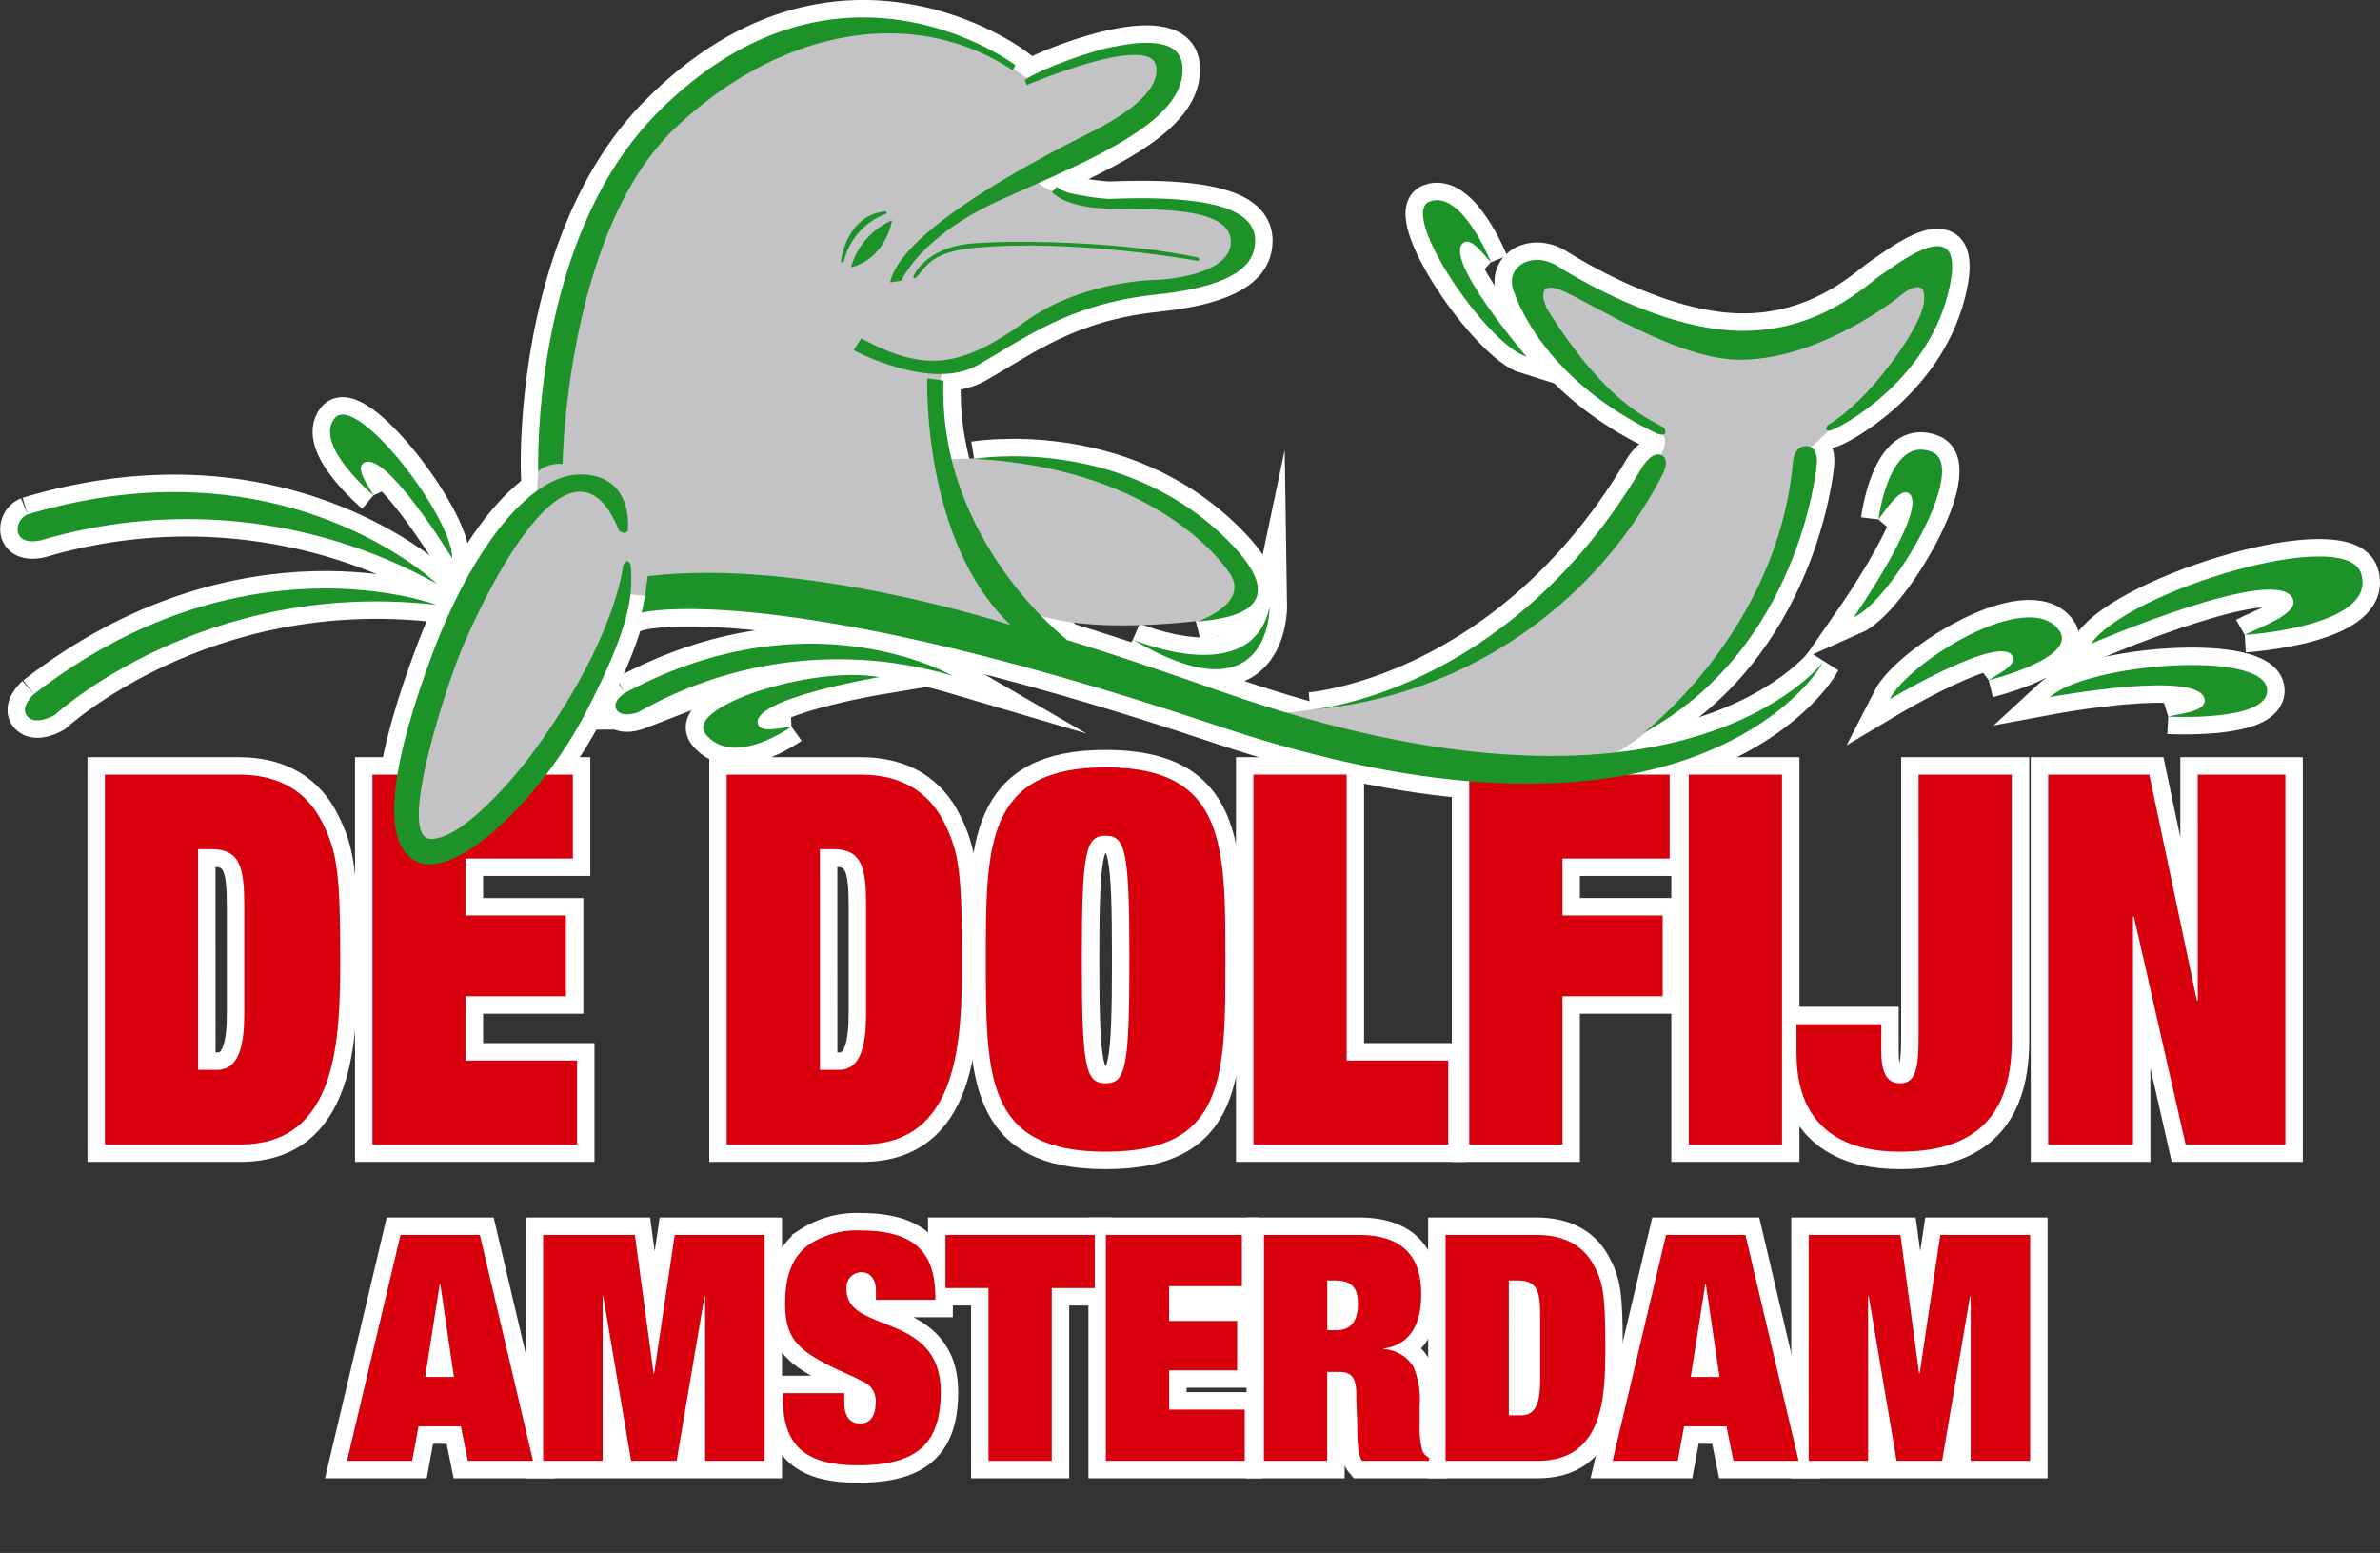 <svg id="Laag_1" data-name="Laag 1" xmlns="http://www.w3.org/2000/svg" viewBox="0 0 273.112 178.171">
  <rect x="0" y="0" width="273.112" height="178.171" fill="#333333" stroke="none"/>
  <defs>
    <style>
      .cls-1 {
        fill: #fff;
        stroke: #fff;
        stroke-miterlimit: 10;
        stroke-width: 4px;
      }

      .cls-2 {
        fill: #d9000d;
      }

      .cls-3 {
        fill: #c3c3c5;
      }

      .cls-4 {
        fill: #1c9229;
      }
    </style>
  </defs>
  <title>logo de dolfijn</title>
  <g>
    <g>
      <path class="cls-1" d="M14.369,98.458h15.4c4.76,0,7.862,2.08,9.573,5.527,1.658,3.328,2.032,5.586,2.032,15.689,0,9.272-.321,21.218-11.445,21.218H14.369Zm10.7,33.877h2.193c2.674,0,3.1-3.27,3.1-6.479V113.494c0-4.279-.428-6.479-3.744-6.479H25.066Z" transform="translate(-2.333 -9.586)"/>
      <path class="cls-1" d="M45.072,98.458h23v9.628h-12.3v6.537h11.5v9.271h-11.5v7.37H68.55v9.628H45.072Z" transform="translate(-2.333 -9.586)"/>
      <path class="cls-1" d="M85.723,98.458h15.4c4.76,0,7.862,2.08,9.573,5.527,1.658,3.328,2.032,5.586,2.032,15.689,0,9.272-.321,21.218-11.445,21.218H85.723Zm10.7,33.877h2.193c2.674,0,3.1-3.27,3.1-6.479V113.494c0-4.279-.428-6.479-3.744-6.479H96.419Z" transform="translate(-2.333 -9.586)"/>
      <path class="cls-1" d="M129.207,97.626c13.745,0,13.745,8.915,13.745,22.049,0,13.551,0,22.05-13.745,22.05s-13.745-8.5-13.745-22.05C115.462,106.541,115.462,97.626,129.207,97.626Zm0,7.845c-2.3,0-2.728,1.783-2.728,14.2s.428,14.205,2.728,14.205,2.728-1.783,2.728-14.205S131.507,105.471,129.207,105.471Z" transform="translate(-2.333 -9.586)"/>
      <path class="cls-1" d="M146.165,98.458h10.7v32.807h11.659v9.628H146.165Z" transform="translate(-2.333 -9.586)"/>
      <path class="cls-1" d="M170.931,98.458h23v9.628h-12.3v6.537h11.5v9.271h-11.5v17h-10.7Z" transform="translate(-2.333 -9.586)"/>
      <path class="cls-1" d="M196.123,98.458h10.7v42.435h-10.7Z" transform="translate(-2.333 -9.586)"/>
      <path class="cls-1" d="M222.492,98.458h10.7v30.548c0,9.331-4.974,12.719-12.835,12.719-11.873,0-11.873-8.974-11.873-11.708V127.1h9.733v3.149c0,2.2.535,3.626,2.14,3.626,1.818,0,2.139-1.664,2.139-5.408Z" transform="translate(-2.333 -9.586)"/>
      <path class="cls-1" d="M254.531,98.458h10.055v42.435H253.14l-5.937-26.15H247.1v26.15h-9.734V98.458h11.605l5.455,25.912h.107Z" transform="translate(-2.333 -9.586)"/>
    </g>
    <g>
      <path class="cls-1" d="M55.224,173.235H50.36l-.726,3.956H42.156l6.135-25.918H57.4l6.1,25.918H56.023Zm-2.359-16.3h-.073l-1.669,10.637h3.3Z" transform="translate(-2.333 -9.586)"/>
      <path class="cls-1" d="M64.66,151.273H75.187l2.142,15.863H77.4l2.359-15.863h10.31v25.918H83.246V158.315h-.072l-3.195,18.876H74.752l-3.194-18.876h-.073v18.876H64.66Z" transform="translate(-2.333 -9.586)"/>
      <path class="cls-1" d="M102.847,157.661c0-1.089-.472-2.105-1.707-2.105a1.744,1.744,0,0,0-1.669,1.96c0,5.155,10.817,2.5,10.817,11.762,0,6.025-2.795,8.422-9.511,8.422-5.554,0-8.6-1.888-8.6-7.587v-.69h7.042v1.2c0,1.271.544,2.287,1.815,2.287,1.343,0,1.779-1.162,1.779-2.287a2.414,2.414,0,0,0-1.561-2.577c-.98-.545-2.287-1.053-3.594-1.706-3.92-1.96-5.227-3.376-5.227-7.224,0-3.594,1.089-5.555,2.759-6.752a9.949,9.949,0,0,1,5.917-1.6c7.333,0,8.567,3.63,8.567,7.95h-6.824Z" transform="translate(-2.333 -9.586)"/>
      <path class="cls-1" d="M110.83,151.273h17.134v6.1h-4.937v19.82h-7.26V157.37H110.83Z" transform="translate(-2.333 -9.586)"/>
      <path class="cls-1" d="M129.233,151.273h15.609v5.88h-8.349v3.993H144.3v5.663h-7.805v4.5h8.676v5.881H129.233Z" transform="translate(-2.333 -9.586)"/>
      <path class="cls-1" d="M147.382,151.273h10.89c5.01,0,7.151,2.468,7.151,6.788,0,4.138-1.778,5.881-4.319,6.243v.073a4.225,4.225,0,0,1,3.448,2.068,9.663,9.663,0,0,1,.689,4.429v2.142a9.918,9.918,0,0,0,.327,3.05,1.558,1.558,0,0,0,.762.763v.362h-7.7c-.472-.58-.545-2.468-.545-3.738s-.108-2.578-.108-3.849c0-2.214-.727-2.613-2-2.613h-1.343v10.2h-7.26Zm7.26,10.926h1.053c1.2,0,2.469-.544,2.469-3.049,0-2.142-1.053-2.65-2.687-2.65h-.835Z" transform="translate(-2.333 -9.586)"/>
      <path class="cls-1" d="M168.216,151.273H178.67c3.231,0,5.336,1.271,6.5,3.376,1.125,2.032,1.38,3.412,1.38,9.583,0,5.663-.219,12.959-7.769,12.959H168.216Zm7.26,20.691h1.488c1.815,0,2.105-2,2.105-3.957v-7.551c0-2.613-.29-3.957-2.541-3.957h-1.053Z" transform="translate(-2.333 -9.586)"/>
      <path class="cls-1" d="M200.45,173.235h-4.864l-.727,3.956h-7.478l6.135-25.918h9.111l6.1,25.918h-7.479Zm-2.36-16.3h-.072l-1.67,10.637h3.3Z" transform="translate(-2.333 -9.586)"/>
      <path class="cls-1" d="M209.885,151.273h10.527l2.142,15.863h.072l2.359-15.863H235.3v25.918h-6.824V158.315H228.4L225.2,177.191h-5.228l-3.194-18.876h-.072v18.876h-6.824Z" transform="translate(-2.333 -9.586)"/>
    </g>
    <g>
      <path class="cls-1" d="M6.228,89.219S4.5,90.748,5.5,91.812s3.125-.2,3.125-.2S25.574,75.924,52.431,78.982c0,0-22.2-8.377-46.2,10.237" transform="translate(-2.333 -9.586)"/>
      <path class="cls-1" d="M74.021,89.105s-1.556.974-.913,1.938,2.477.252,2.477.252a46.312,46.312,0,0,1,36.025-4.178s-16.325-9.476-37.589,1.988" transform="translate(-2.333 -9.586)"/>
      <path class="cls-1" d="M5.5,68.61a1.842,1.842,0,0,0-1.13,1.928c.345,1.726,2.792,1,2.792,1A59.051,59.051,0,0,1,52.5,76.588s-17.484-16.82-47-7.978" transform="translate(-2.333 -9.586)"/>
      <path class="cls-1" d="M45.185,66.417s-6.914-5.784-4.454-8.842,13.562,11.3,13.495,16.088c0,0-7.872-12.9-10.238-10.9-.864.731.8,2.793,1.2,3.657" transform="translate(-2.333 -9.586)"/>
      <path class="cls-1" d="M93.157,92.952s-6.719,4.824-9.865.832C80.863,90.7,95.406,85.9,103.254,87.269c0,0-14.91,2.486-13.936,5.428.356,1.075,2.888.3,3.839.255" transform="translate(-2.333 -9.586)"/>
      <path class="cls-1" d="M217.884,69.181s1.211-9.784,6.189-7.727c4.25,1.756-4.638,17.033-9.021,18.962,0,0,9.008-12.976,6.2-14.3-1.023-.482-2.75,2.339-3.371,3.061" transform="translate(-2.333 -9.586)"/>
      <path class="cls-1" d="M173.425,39.676s-3.357-8.365-7.027-6.974,6.543,16.4,11.115,17.815c0,0-9.83-11.482-7.2-13.111.962-.6,2.408,1.624,3.107,2.27" transform="translate(-2.333 -9.586)"/>
      <path class="cls-1" d="M230.544,87.629s10.379-2.573,8.066-5.743c-3.576-4.9-17.269,3.669-19.443,7.934,0,0,12.984-7.741,14.143-4.867.423,1.05-2.01,2.1-2.766,2.676" transform="translate(-2.333 -9.586)"/>
      <path class="cls-1" d="M251.144,91.808s11.564.622,11.354-3.087c-.266-4.657-20.764-3.01-24.942.853,0,0,17.66-3.3,17.772.386.039,1.345-3.1,1.514-4.184,1.848" transform="translate(-2.333 -9.586)"/>
      <path class="cls-1" d="M259.927,82.437s15.254-.934,13.354-7.052c-1.745-5.617-26.848,2.056-31,8.065,0,0,22.045-9.555,23.217-4.976.428,1.673-4.314,3.242-5.574,3.963" transform="translate(-2.333 -9.586)"/>
      <path class="cls-1" d="M73.372,70.472s.665.532,1,0c0,0,.791-6.141-5.052-6.448C63,63.691,56.221,73.2,51.966,84.566S45.451,106.438,50.3,108.5c4.547,1.932,14.2-7.395,19.279-17.217,4.919-9.507,5.451-13.23,5.119-16.82,0,0-.267-1.064-.865,0,0,0-.731,8.509-10.7,21.938,0,0-7.038,9.369-11.3,9.44-3.989.067,1.4-16.468,3.124-20.874,1.928-4.92,12.7-28.719,18.415-14.493" transform="translate(-2.333 -9.586)"/>
      <path class="cls-1" d="M114.124,62.228s16.788-2.866,29.051,9.307c8.975,8.908-1.927,9.108-3.456,9.374,0,0,5.992-2.02,3.788-5.452-1.58-2.461-9.793-12.188-29.383-13.229" transform="translate(-2.333 -9.586)"/>
      <path class="cls-1" d="M132.339,82.97s13.668,5.838,15.689-3.79c0,0,.2,13.23-15.689,3.79" transform="translate(-2.333 -9.586)"/>
      <path class="cls-1" d="M152.682,91.014s22.606-1.671,38.026-27.722c0,0,1.2-2.061,2.327-1.463s-.133,2.593-.133,2.593a50.086,50.086,0,0,1-40.22,26.592" transform="translate(-2.333 -9.586)"/>
      <path class="cls-1" d="M190.908,93.673S206.265,82.039,208.06,62.76c0,0,.065-2.06,1.594-1.994s1.131,2.327,1.131,2.327-1.928,20.94-19.877,30.58" transform="translate(-2.333 -9.586)"/>
      <path class="cls-1" d="M118.545,17.654l.3-.6S98.408,1.606,77.66,22.64C63.2,37.3,64.1,63.624,64.1,63.624a3.967,3.967,0,0,1,2.793-.8S67.29,36,79.954,24.136s27.821-13.662,38.591-6.482" transform="translate(-2.333 -9.586)"/>
      <path class="cls-1" d="M119.941,18.751l.2.6S134.28,13.322,135,17.155c.6,3.191-4.687,6.083-6.283,6.981S105.88,35,104.484,41.985l1.3-.2s2.037-5.124,11.659-9.4c10.19-4.529,21.381-9.027,20.55-15.429-.761-5.865-16.254.4-18.049,1.795" transform="translate(-2.333 -9.586)"/>
      <path class="cls-1" d="M123.631,31.016l-.6.6s1.4,1.694,6.082,1.894,14.4-.5,14.46,3.789c.057,3.877-7.8,4.412-8.792,4.412s-8.731.416-14.642,4.663c-7.435,5.341-11.495,6.037-18.974,2.048l-.87,1.342s8.875,4.787,14.26,1.7S125.1,44.42,135,43.381c9.7-1.018,11.366-3.809,11.366-6.185,0-2.675-2.691-5.382-16.751-4.784,0,0-5.086-.3-5.983-1.4" transform="translate(-2.333 -9.586)"/>
      <path class="cls-1" d="M76.663,75.69s-.4,3.091-.7,4.188c0,0,15.356-4.022,66.146,13s67.542-3.723,69.406-7.312c0,0-16.489,21.8-69.139,3.323-12.776-4.484-17.551-5.85-17.551-5.85S109.935,71.6,110.6,53.253l-1.862-.265s-.664,18.614,9.573,28.32c0,0-23.733-7.779-41.649-5.618" transform="translate(-2.333 -9.586)"/>
      <path class="cls-1" d="M192.529,59.343s1.238.485.842-.538c-.307-.787-5.795-1.363-13.522-13.8,0,0-1.761-3.636,1.932-1.989s13.066,7.751,20.055,7.841c8.437.108,16.986-6.022,18.691-7.443,0,0,3.1-2.568,2.557,1.023-.469,3.082-6.534,11.362-11.022,13.919,0,0-.512.739.283.625s10.84-5.287,13.51-15.628-6.123-3.177-7.6-2.268-6.991,6.677-16.422,6.45c-9.205-.222-19.278-6.479-20.776-7.422-2.777-1.749-6.056-.043-5.039,2.829,1.748,4.937,6.635,11.726,16.51,16.406" transform="translate(-2.333 -9.586)"/>
      <path class="cls-1" d="M99.978,40.258a8.39,8.39,0,0,1,4.71-5.394s-.6,4.315-4.71,5.394" transform="translate(-2.333 -9.586)"/>
      <path class="cls-1" d="M98.832,39.564s.561-5.29,5.1-5.726a.176.176,0,0,1,.145.249,7.723,7.723,0,0,0-4.9,5.456s-.145.353-.353.021" transform="translate(-2.333 -9.586)"/>
      <path class="cls-1" d="M107.127,41.337s1.271-3.415,7-3.839,17.75-.1,25.728,1.646c0,0,.274.274-.075.373,0,0-14.119-2.59-25.678-1.495-4.736.448-5.435,2.044-6.531,3.29,0,0-.324.4-.449.025" transform="translate(-2.333 -9.586)"/>
    </g>
    <g>
      <path class="cls-2" d="M14.369,98.458h15.4c4.76,0,7.862,2.08,9.573,5.527,1.658,3.328,2.032,5.586,2.032,15.689,0,9.272-.321,21.218-11.445,21.218H14.369Zm10.7,33.877h2.193c2.674,0,3.1-3.27,3.1-6.479V113.494c0-4.279-.428-6.479-3.744-6.479H25.066Z" transform="translate(-2.333 -9.586)"/>
      <path class="cls-2" d="M45.072,98.458h23v9.628h-12.3v6.537h11.5v9.271h-11.5v7.37H68.55v9.628H45.072Z" transform="translate(-2.333 -9.586)"/>
      <path class="cls-2" d="M85.723,98.458h15.4c4.76,0,7.862,2.08,9.573,5.527,1.658,3.328,2.032,5.586,2.032,15.689,0,9.272-.321,21.218-11.445,21.218H85.723Zm10.7,33.877h2.193c2.674,0,3.1-3.27,3.1-6.479V113.494c0-4.279-.428-6.479-3.744-6.479H96.419Z" transform="translate(-2.333 -9.586)"/>
      <path class="cls-2" d="M129.207,97.626c13.745,0,13.745,8.915,13.745,22.049,0,13.551,0,22.05-13.745,22.05s-13.745-8.5-13.745-22.05C115.462,106.541,115.462,97.626,129.207,97.626Zm0,7.845c-2.3,0-2.728,1.783-2.728,14.2s.428,14.205,2.728,14.205,2.728-1.783,2.728-14.205S131.507,105.471,129.207,105.471Z" transform="translate(-2.333 -9.586)"/>
      <path class="cls-2" d="M146.165,98.458h10.7v32.807h11.659v9.628H146.165Z" transform="translate(-2.333 -9.586)"/>
      <path class="cls-2" d="M170.931,98.458h23v9.628h-12.3v6.537h11.5v9.271h-11.5v17h-10.7Z" transform="translate(-2.333 -9.586)"/>
      <path class="cls-2" d="M196.123,98.458h10.7v42.435h-10.7Z" transform="translate(-2.333 -9.586)"/>
      <path class="cls-2" d="M222.492,98.458h10.7v30.548c0,9.331-4.974,12.719-12.835,12.719-11.873,0-11.873-8.974-11.873-11.708V127.1h9.733v3.149c0,2.2.535,3.626,2.14,3.626,1.818,0,2.139-1.664,2.139-5.408Z" transform="translate(-2.333 -9.586)"/>
      <path class="cls-2" d="M254.531,98.458h10.055v42.435H253.14l-5.937-26.15H247.1v26.15h-9.734V98.458h11.605l5.455,25.912h.107Z" transform="translate(-2.333 -9.586)"/>
    </g>
    <g>
      <path class="cls-2" d="M55.224,173.235H50.36l-.726,3.956H42.156l6.135-25.918H57.4l6.1,25.918H56.023Zm-2.359-16.3h-.073l-1.669,10.637h3.3Z" transform="translate(-2.333 -9.586)"/>
      <path class="cls-2" d="M64.66,151.273H75.187l2.142,15.863H77.4l2.359-15.863h10.31v25.918H83.246V158.315h-.072l-3.195,18.876H74.752l-3.194-18.876h-.073v18.876H64.66Z" transform="translate(-2.333 -9.586)"/>
      <path class="cls-2" d="M102.847,157.661c0-1.089-.472-2.105-1.707-2.105a1.744,1.744,0,0,0-1.669,1.96c0,5.155,10.817,2.5,10.817,11.762,0,6.025-2.795,8.422-9.511,8.422-5.554,0-8.6-1.888-8.6-7.587v-.69h7.042v1.2c0,1.271.544,2.287,1.815,2.287,1.343,0,1.779-1.162,1.779-2.287a2.414,2.414,0,0,0-1.561-2.577c-.98-.545-2.287-1.053-3.594-1.706-3.92-1.96-5.227-3.376-5.227-7.224,0-3.594,1.089-5.555,2.759-6.752a9.949,9.949,0,0,1,5.917-1.6c7.333,0,8.567,3.63,8.567,7.95h-6.824Z" transform="translate(-2.333 -9.586)"/>
      <path class="cls-2" d="M110.83,151.273h17.134v6.1h-4.937v19.82h-7.26V157.37H110.83Z" transform="translate(-2.333 -9.586)"/>
      <path class="cls-2" d="M129.233,151.273h15.609v5.88h-8.349v3.993H144.3v5.663h-7.805v4.5h8.676v5.881H129.233Z" transform="translate(-2.333 -9.586)"/>
      <path class="cls-2" d="M147.382,151.273h10.89c5.01,0,7.151,2.468,7.151,6.788,0,4.138-1.778,5.881-4.319,6.243v.073a4.225,4.225,0,0,1,3.448,2.068,9.663,9.663,0,0,1,.689,4.429v2.142a9.918,9.918,0,0,0,.327,3.05,1.558,1.558,0,0,0,.762.763v.362h-7.7c-.472-.58-.545-2.468-.545-3.738s-.108-2.578-.108-3.849c0-2.214-.727-2.613-2-2.613h-1.343v10.2h-7.26Zm7.26,10.926h1.053c1.2,0,2.469-.544,2.469-3.049,0-2.142-1.053-2.65-2.687-2.65h-.835Z" transform="translate(-2.333 -9.586)"/>
      <path class="cls-2" d="M168.216,151.273H178.67c3.231,0,5.336,1.271,6.5,3.376,1.125,2.032,1.38,3.412,1.38,9.583,0,5.663-.219,12.959-7.769,12.959H168.216Zm7.26,20.691h1.488c1.815,0,2.105-2,2.105-3.957v-7.551c0-2.613-.29-3.957-2.541-3.957h-1.053Z" transform="translate(-2.333 -9.586)"/>
      <path class="cls-2" d="M200.45,173.235h-4.864l-.727,3.956h-7.478l6.135-25.918h9.111l6.1,25.918h-7.479Zm-2.36-16.3h-.072l-1.67,10.637h3.3Z" transform="translate(-2.333 -9.586)"/>
      <path class="cls-2" d="M209.885,151.273h10.527l2.142,15.863h.072l2.359-15.863H235.3v25.918h-6.824V158.315H228.4L225.2,177.191h-5.228l-3.194-18.876h-.072v18.876h-6.824Z" transform="translate(-2.333 -9.586)"/>
    </g>
    <g>
      <path class="cls-3" d="M148.618,91.472s18.52-1.085,25.1-9.29a41.59,41.59,0,0,0,9.646-8.015A149.523,149.523,0,0,0,192.7,62.134s1.447-2.038.2-2.959a25.89,25.89,0,0,1-8.947-7.853c-3.707-5.346-6.67-7.714-5.336-9.349s4.451-.6,5.336.146,11.58,5.937,16.92,6.382,10.982-1.926,14.539-3.711,6.678-5.192,8.315-3.707,1.334,3.263,0,5.341-12.807,14.2-13.995,14.789c0,0-2.214,10.84-4.142,15.583s-13.742,18.015-19,19.658c-1.615.505-19.395,1.6-24.742-.326s-13.221-4.655-13.221-4.655" transform="translate(-2.333 -9.586)"/>
      <path class="cls-3" d="M50.606,106.541a19.89,19.89,0,0,1-.636-10.413c1.089-5.659,11.385-25.533,13.952-29.23,0,0,.057-2.508.486-7.17s7.048-32.7,19.146-41.12c6.065-4.219,19.6-12.665,37.156.34,0,0,6.707-3.982,9.528-3.982s6.378.021,6.378,1.854-3.678,6.814-5.841,7.675-6.866,3.481-6.866,3.481L120.6,29.8s1.964,2.088,3.813,1.945,6.421,1.477,8.207,1.477,11.135-.767,11.278,1.364,1.461,3.7.652,4.5-8.46,3.581-9.642,3.581a61.864,61.864,0,0,0-10.895,2.415c-2.816,1.04-6.252,4.158-9.225,5.343a25.131,25.131,0,0,1-4.2,1.407,18.547,18.547,0,0,0-.671,6.5c.277,3.56.931,4,.931,4s9.063-.691,13.545.657c8.087,2.433,19.635,9.727,20.275,11.211s3.77,4.9-4.759,6.607c0,0-14,1.841-19.921-1.315-4.336-2.313,1.652,3.581,1.652,3.581s-46.139-5.341-47.624-5.341c0,0-2.643,8.619-4.057,10.322s-5.394,8.612-8.345,11.488c0,0-8.432,8.139-11,7" transform="translate(-2.333 -9.586)"/>
      <path class="cls-4" d="M6.228,89.219S4.5,90.748,5.5,91.812s3.125-.2,3.125-.2S25.574,75.924,52.431,78.982c0,0-22.2-8.377-46.2,10.237" transform="translate(-2.333 -9.586)"/>
      <path class="cls-4" d="M74.021,89.105s-1.556.974-.913,1.938,2.477.252,2.477.252a46.312,46.312,0,0,1,36.025-4.178s-16.325-9.476-37.589,1.988" transform="translate(-2.333 -9.586)"/>
      <path class="cls-4" d="M5.5,68.61a1.842,1.842,0,0,0-1.13,1.928c.345,1.726,2.792,1,2.792,1A59.051,59.051,0,0,1,52.5,76.588s-17.484-16.82-47-7.978" transform="translate(-2.333 -9.586)"/>
      <path class="cls-4" d="M45.185,66.417s-6.914-5.784-4.454-8.842,13.562,11.3,13.495,16.088c0,0-7.872-12.9-10.238-10.9-.864.731.8,2.793,1.2,3.657" transform="translate(-2.333 -9.586)"/>
      <path class="cls-4" d="M93.157,92.952s-6.719,4.824-9.865.832C80.863,90.7,95.406,85.9,103.254,87.269c0,0-14.91,2.486-13.936,5.428.356,1.075,2.888.3,3.839.255" transform="translate(-2.333 -9.586)"/>
      <path class="cls-4" d="M217.884,69.181s1.211-9.784,6.189-7.727c4.25,1.756-4.638,17.033-9.021,18.962,0,0,9.008-12.976,6.2-14.3-1.023-.482-2.75,2.339-3.371,3.061" transform="translate(-2.333 -9.586)"/>
      <path class="cls-4" d="M173.425,39.676s-3.357-8.365-7.027-6.974,6.543,16.4,11.115,17.815c0,0-9.83-11.482-7.2-13.111.962-.6,2.408,1.624,3.107,2.27" transform="translate(-2.333 -9.586)"/>
      <path class="cls-4" d="M230.544,87.629s10.379-2.573,8.066-5.743c-3.576-4.9-17.269,3.669-19.443,7.934,0,0,12.984-7.741,14.143-4.867.423,1.05-2.01,2.1-2.766,2.676" transform="translate(-2.333 -9.586)"/>
      <path class="cls-4" d="M251.144,91.808s11.564.622,11.354-3.087c-.266-4.657-20.764-3.01-24.942.853,0,0,17.66-3.3,17.772.386.039,1.345-3.1,1.514-4.184,1.848" transform="translate(-2.333 -9.586)"/>
      <path class="cls-4" d="M259.927,82.437s15.254-.934,13.354-7.052c-1.745-5.617-26.848,2.056-31,8.065,0,0,22.045-9.555,23.217-4.976.428,1.673-4.314,3.242-5.574,3.963" transform="translate(-2.333 -9.586)"/>
      <path class="cls-4" d="M73.372,70.472s.665.532,1,0c0,0,.791-6.141-5.052-6.448C63,63.691,56.221,73.2,51.966,84.566S45.451,106.438,50.3,108.5c4.547,1.932,14.2-7.395,19.279-17.217,4.919-9.507,5.451-13.23,5.119-16.82,0,0-.267-1.064-.865,0,0,0-.731,8.509-10.7,21.938,0,0-7.038,9.369-11.3,9.44-3.989.067,1.4-16.468,3.124-20.874,1.928-4.92,12.7-28.719,18.415-14.493" transform="translate(-2.333 -9.586)"/>
      <path class="cls-4" d="M114.124,62.228s16.788-2.866,29.051,9.307c8.975,8.908-1.927,9.108-3.456,9.374,0,0,5.992-2.02,3.788-5.452-1.58-2.461-9.793-12.188-29.383-13.229" transform="translate(-2.333 -9.586)"/>
      <path class="cls-4" d="M132.339,82.97s13.668,5.838,15.689-3.79c0,0,.2,13.23-15.689,3.79" transform="translate(-2.333 -9.586)"/>
      <path class="cls-4" d="M152.682,91.014s22.606-1.671,38.026-27.722c0,0,1.2-2.061,2.327-1.463s-.133,2.593-.133,2.593a50.086,50.086,0,0,1-40.22,26.592" transform="translate(-2.333 -9.586)"/>
      <path class="cls-4" d="M190.908,93.673S206.265,82.039,208.06,62.76c0,0,.065-2.06,1.594-1.994s1.131,2.327,1.131,2.327-1.928,20.94-19.877,30.58" transform="translate(-2.333 -9.586)"/>
      <path class="cls-4" d="M118.545,17.654l.3-.6S98.408,1.606,77.66,22.64C63.2,37.3,64.1,63.624,64.1,63.624a3.967,3.967,0,0,1,2.793-.8S67.29,36,79.954,24.136s27.821-13.662,38.591-6.482" transform="translate(-2.333 -9.586)"/>
      <path class="cls-4" d="M119.941,18.751l.2.6S134.28,13.322,135,17.155c.6,3.191-4.687,6.083-6.283,6.981S105.88,35,104.484,41.985l1.3-.2s2.037-5.124,11.659-9.4c10.19-4.529,21.381-9.027,20.55-15.429-.761-5.865-16.254.4-18.049,1.795" transform="translate(-2.333 -9.586)"/>
      <path class="cls-4" d="M123.631,31.016l-.6.6s1.4,1.694,6.082,1.894,14.4-.5,14.46,3.789c.057,3.877-7.8,4.412-8.792,4.412s-8.731.416-14.642,4.663c-7.435,5.341-11.495,6.037-18.974,2.048l-.87,1.342s8.875,4.787,14.26,1.7S125.1,44.42,135,43.381c9.7-1.018,11.366-3.809,11.366-6.185,0-2.675-2.691-5.382-16.751-4.784,0,0-5.086-.3-5.983-1.4" transform="translate(-2.333 -9.586)"/>
      <path class="cls-4" d="M76.663,75.69s-.4,3.091-.7,4.188c0,0,15.356-4.022,66.146,13s67.542-3.723,69.406-7.312c0,0-16.489,21.8-69.139,3.323-12.776-4.484-17.551-5.85-17.551-5.85S109.935,71.6,110.6,53.253l-1.862-.265s-.664,18.614,9.573,28.32c0,0-23.733-7.779-41.649-5.618" transform="translate(-2.333 -9.586)"/>
      <path class="cls-4" d="M192.529,59.343s1.238.485.842-.538c-.307-.787-5.795-1.363-13.522-13.8,0,0-1.761-3.636,1.932-1.989s13.066,7.751,20.055,7.841c8.437.108,16.986-6.022,18.691-7.443,0,0,3.1-2.568,2.557,1.023-.469,3.082-6.534,11.362-11.022,13.919,0,0-.512.739.283.625s10.84-5.287,13.51-15.628-6.123-3.177-7.6-2.268-6.991,6.677-16.422,6.45c-9.205-.222-19.278-6.479-20.776-7.422-2.777-1.749-6.056-.043-5.039,2.829,1.748,4.937,6.635,11.726,16.51,16.406" transform="translate(-2.333 -9.586)"/>
      <path class="cls-4" d="M99.978,40.258a8.39,8.39,0,0,1,4.71-5.394s-.6,4.315-4.71,5.394" transform="translate(-2.333 -9.586)"/>
      <path class="cls-4" d="M98.832,39.564s.561-5.29,5.1-5.726a.176.176,0,0,1,.145.249,7.723,7.723,0,0,0-4.9,5.456s-.145.353-.353.021" transform="translate(-2.333 -9.586)"/>
      <path class="cls-4" d="M107.127,41.337s1.271-3.415,7-3.839,17.75-.1,25.728,1.646c0,0,.274.274-.075.373,0,0-14.119-2.59-25.678-1.495-4.736.448-5.435,2.044-6.531,3.29,0,0-.324.4-.449.025" transform="translate(-2.333 -9.586)"/>
    </g>
  </g>
</svg>
